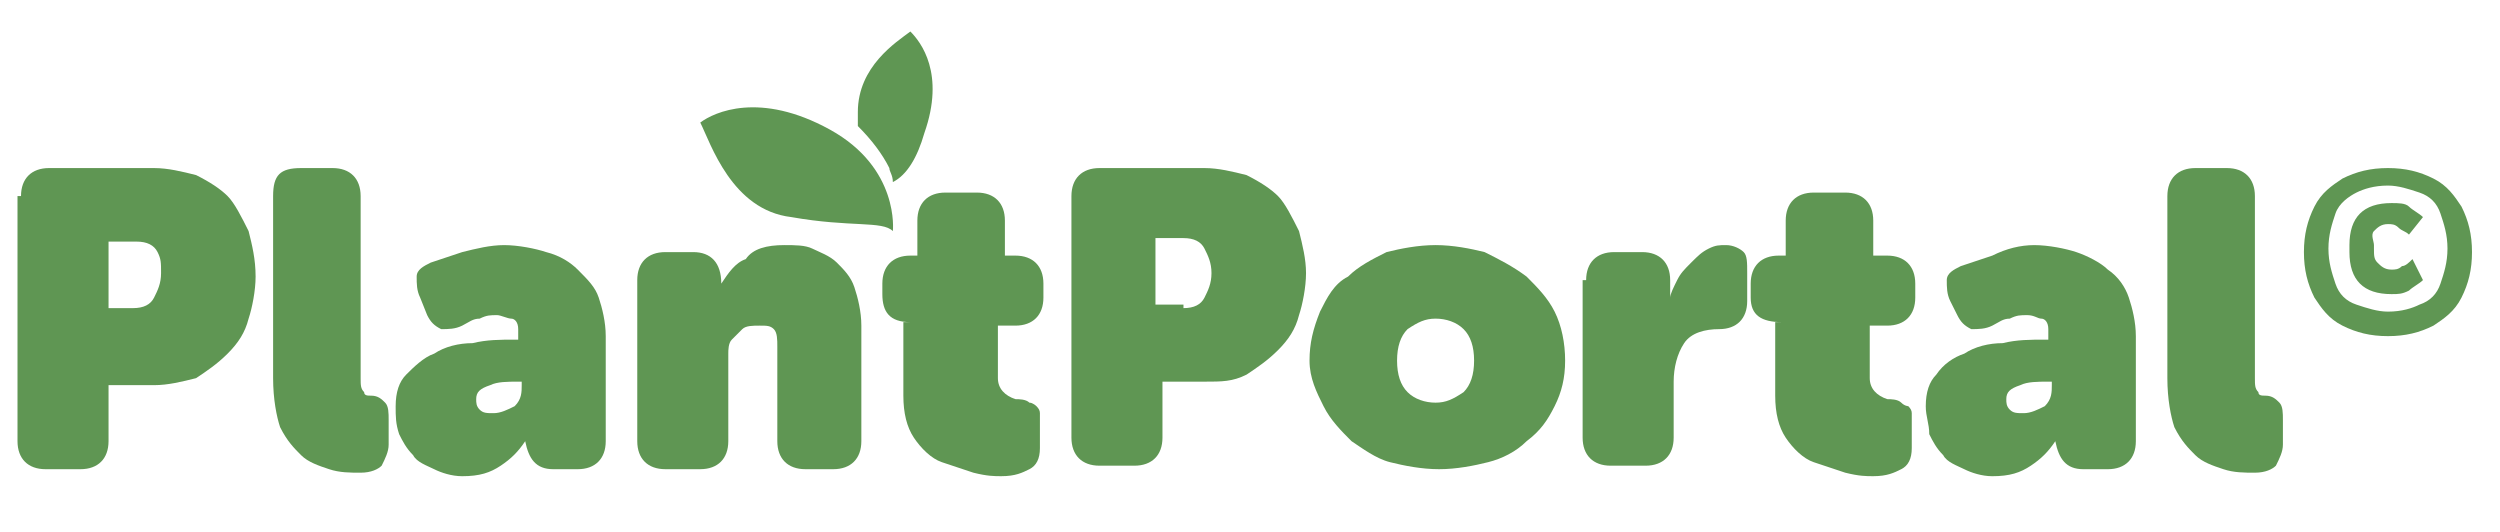 <?xml version="1.0" encoding="UTF-8"?>
<svg id="Layer_1" xmlns="http://www.w3.org/2000/svg" version="1.1" viewBox="0 0 71.4 15.2">
  <!-- Generator: Adobe Illustrator 29.8.1, SVG Export Plug-In . SVG Version: 2.1.1 Build 2)  -->
  <defs>
    <style>
      .st0 {
        fill: #5f9653;
      }
    </style>
  </defs>
  <g>
    <path class="st0" d="M.6,5.6c0-.5.3-.8.8-.8h3c.4,0,.8.1,1.2.2.4.2.7.4.9.6s.4.6.6,1c.1.4.2.8.2,1.3,0,.4-.1.9-.2,1.2-.1.4-.3.7-.6,1-.3.3-.6.5-.9.7-.4.1-.8.2-1.2.2h-1.3v1.6c0,.5-.3.8-.8.8h-1c-.5,0-.8-.3-.8-.8v-7s.1,0,.1,0ZM3.8,8.8c.3,0,.5-.1.6-.3s.2-.4.2-.7,0-.4-.1-.6-.3-.3-.6-.3h-.8v1.9s.7,0,.7,0Z"/>
    <path class="st0" d="M7.8,5.6c0-.6.2-.8.8-.8h.9c.5,0,.8.3.8.8v5.2c0,.2,0,.3.1.4,0,.1.1.1.2.1.2,0,.3.1.4.2s.1.3.1.5v.7c0,.2-.1.4-.2.6-.1.1-.3.2-.6.2s-.6,0-.9-.1c-.3-.1-.6-.2-.8-.4s-.4-.4-.6-.8c-.1-.3-.2-.8-.2-1.4,0,0,0-5.2,0-5.2Z"/>
    <path class="st0" d="M11.3,11.6c0-.4.1-.7.3-.9s.5-.5.8-.6c.3-.2.7-.3,1.1-.3.4-.1.8-.1,1.2-.1h.1v-.3c0-.2-.1-.3-.2-.3s-.3-.1-.4-.1c-.2,0-.3,0-.5.1-.2,0-.3.1-.5.2-.2.1-.4.1-.6.1-.2-.1-.3-.2-.4-.4l-.2-.5c-.1-.2-.1-.4-.1-.6s.2-.3.4-.4c.3-.1.6-.2.9-.3.4-.1.8-.2,1.2-.2s.9.1,1.2.2c.4.1.7.3.9.5.3.3.5.5.6.8s.2.7.2,1.1v3c0,.5-.3.8-.8.8h-.7c-.5,0-.7-.3-.8-.8h0c-.2.3-.4.5-.7.7s-.6.3-1.1.3c-.3,0-.6-.1-.8-.2-.2-.1-.5-.2-.6-.4-.2-.2-.3-.4-.4-.6-.1-.3-.1-.5-.1-.8ZM13.6,11.4c0,.1,0,.2.1.3s.2.1.4.1.4-.1.6-.2c.2-.2.2-.4.2-.6v-.1h-.1c-.3,0-.6,0-.8.1-.3.1-.4.2-.4.4Z"/>
    <path class="st0" d="M18.2,8c0-.5.3-.8.8-.8h.8c.5,0,.8.3.8.9h0c.2-.3.4-.6.7-.7.2-.3.6-.4,1.1-.4.3,0,.6,0,.8.1s.5.2.7.4c.2.2.4.4.5.7s.2.7.2,1.1v3.3c0,.5-.3.8-.8.8h-.8c-.5,0-.8-.3-.8-.8v-2.7c0-.2,0-.4-.1-.5s-.2-.1-.4-.1-.4,0-.5.1-.2.2-.3.3c-.1.1-.1.3-.1.4v2.5c0,.5-.3.8-.8.8h-1c-.5,0-.8-.3-.8-.8,0,0,0-4.6,0-4.6Z"/>
    <path class="st0" d="M26,9.2h0c-.6,0-.8-.3-.8-.8v-.3c0-.5.3-.8.8-.8h.2v-1c0-.5.3-.8.8-.8h.9c.5,0,.8.3.8.8v1h.3c.5,0,.8.3.8.8v.4c0,.5-.3.8-.8.8h-.5v1.5c0,.3.2.5.5.6.1,0,.3,0,.4.1.1,0,.2.1.2.1.07.07.1.13.1.2v1c0,.3-.1.5-.3.6-.2.1-.4.2-.8.2-.2,0-.4,0-.8-.1-.3-.1-.6-.2-.9-.3s-.6-.4-.8-.7c-.2-.3-.3-.7-.3-1.2v-2.1s.2,0,.2,0Z"/>
    <path class="st0" d="M30.6,5.6c0-.5.3-.8.8-.8h3c.4,0,.8.1,1.2.2.4.2.7.4.9.6s.4.6.6,1c.1.4.2.8.2,1.2s-.1.9-.2,1.2c-.1.4-.3.7-.6,1s-.6.5-.9.7c-.4.2-.7.2-1.2.2h-1.2v1.6c0,.5-.3.8-.8.8h-1c-.5,0-.8-.3-.8-.8,0,0,0-6.9,0-6.9ZM33.8,8.8c.3,0,.5-.1.6-.3s.2-.4.2-.7-.1-.5-.2-.7c-.1-.2-.3-.3-.6-.3h-.8v1.9h.8v.1Z"/>
    <path class="st0" d="M37.4,10.3c0-.5.1-.9.3-1.4.2-.4.4-.8.8-1,.3-.3.7-.5,1.1-.7.4-.1.9-.2,1.4-.2s1,.1,1.4.2c.4.2.8.4,1.2.7.3.3.6.6.8,1s.3.9.3,1.4-.1.9-.3,1.3c-.2.4-.4.7-.8,1-.3.3-.7.5-1.1.6s-.9.2-1.4.2-1-.1-1.4-.2-.8-.4-1.1-.6c-.3-.3-.6-.6-.8-1s-.4-.8-.4-1.3ZM39.9,10.3c0,.4.1.7.3.9s.5.3.8.3.5-.1.8-.3c.2-.2.3-.5.3-.9s-.1-.7-.3-.9-.5-.3-.8-.3-.5.1-.8.3c-.2.2-.3.5-.3.9Z"/>
    <path class="st0" d="M45.3,8c0-.5.3-.8.8-.8h.8c.5,0,.8.3.8.8v.5h0c0-.1.1-.3.2-.5.1-.2.2-.3.4-.5s.3-.3.5-.4.3-.1.5-.1.4.1.5.2.1.3.1.6v.8c0,.5-.3.8-.8.8-.4,0-.8.1-1,.4-.2.3-.3.7-.3,1.1v1.6c0,.5-.3.8-.8.8h-1c-.5,0-.8-.3-.8-.8v-4.5h.1Z"/>
    <path class="st0" d="M50.9,9.2h0c-.6,0-.9-.2-.9-.7v-.4c0-.5.3-.8.8-.8h.2v-1c0-.5.3-.8.8-.8h.9c.5,0,.8.3.8.8v1h.4c.5,0,.8.3.8.8v.4c0,.5-.3.8-.8.8h-.5v1.5c0,.3.2.5.5.6.1,0,.3,0,.4.1s.2.1.2.1c.07.07.1.13.1.2v1c0,.3-.1.5-.3.6s-.4.2-.8.2c-.2,0-.4,0-.8-.1-.3-.1-.6-.2-.9-.3s-.6-.4-.8-.7-.3-.7-.3-1.2v-2.1s.2,0,.2,0Z"/>
    <path class="st0" d="M55,11.6c0-.4.1-.7.3-.9.2-.3.5-.5.8-.6.3-.2.7-.3,1.1-.3.4-.1.8-.1,1.2-.1h.1v-.3c0-.2-.1-.3-.2-.3s-.2-.1-.4-.1-.3,0-.5.1c-.2,0-.3.1-.5.2-.2.1-.4.1-.6.1-.2-.1-.3-.2-.4-.4l-.2-.4c-.1-.2-.1-.4-.1-.6s.2-.3.4-.4c.3-.1.6-.2.9-.3.4-.2.8-.3,1.2-.3s.9.1,1.2.2.7.3.9.5c.3.2.5.5.6.8s.2.7.2,1.1v3c0,.5-.3.8-.8.8h-.7c-.5,0-.7-.3-.8-.8h0c-.2.3-.4.5-.7.7s-.6.3-1.1.3c-.3,0-.6-.1-.8-.2-.2-.1-.5-.2-.6-.4-.2-.2-.3-.4-.4-.6,0-.3-.1-.5-.1-.8ZM57.3,11.4c0,.1,0,.2.1.3s.2.1.4.1.4-.1.6-.2c.2-.2.2-.4.2-.6v-.1h-.1c-.3,0-.6,0-.8.1-.3.1-.4.2-.4.4Z"/>
    <path class="st0" d="M61.9,5.6c0-.5.3-.8.8-.8h.9c.5,0,.8.3.8.8v5.2c0,.2,0,.3.1.4,0,.1.1.1.2.1.2,0,.3.1.4.2.1.1.1.3.1.5v.7c0,.2-.1.4-.2.6-.1.1-.3.2-.6.2s-.6,0-.9-.1c-.3-.1-.6-.2-.8-.4s-.4-.4-.6-.8c-.1-.3-.2-.8-.2-1.4,0,0,0-5.2,0-5.2Z"/>
  </g>
  <path class="st0" d="M66.9,9.3c-.4-.2-.6-.5-.8-.8-.2-.4-.3-.8-.3-1.3s.1-.9.3-1.3c.2-.4.5-.6.8-.8.4-.2.8-.3,1.3-.3s.9.1,1.3.3c.4.2.6.5.8.8.2.4.3.8.3,1.3s-.1.9-.3,1.3c-.2.4-.5.6-.8.8-.4.2-.8.3-1.3.3s-.9-.1-1.3-.3ZM69.1,8.7c.3-.1.5-.3.6-.6s.2-.6.2-1-.1-.7-.2-1-.3-.5-.6-.6-.6-.2-.9-.2c-.4,0-.7.1-.9.2s-.5.3-.6.6c-.1.3-.2.6-.2,1s.1.7.2,1,.3.5.6.6.6.2.9.2c.4,0,.7-.1.9-.2ZM67.4,8.1c-.2-.2-.3-.5-.3-.9v-.2c0-.4.1-.7.3-.9s.5-.3.9-.3c.2,0,.4,0,.5.1s.3.2.4.3l-.4.5c-.1-.1-.2-.1-.3-.2s-.2-.1-.3-.1c-.2,0-.3.1-.4.2s0,.3,0,.4v.1c0,.2,0,.3.1.4s.2.2.4.2c.1,0,.2,0,.3-.1.1,0,.2-.1.3-.2l.3.6c-.1.1-.3.2-.4.3-.2.1-.3.1-.5.1-.4,0-.7-.1-.9-.3Z"/>
  <path class="st0" d="M25.5,6.6s.2-1.8-1.8-2.9-3.3-.5-3.7-.2c.3.6.9,2.5,2.6,2.7,1.7.3,2.6.1,2.9.4"/>
  <path class="st0" d="M26,.9c-.4.3-1.5,1-1.5,2.3v.4c.4.4.7.8.9,1.2,0,.1.1.2.1.4.4-.2.7-.7.9-1.4.6-1.7-.1-2.6-.4-2.9"/>
</svg>